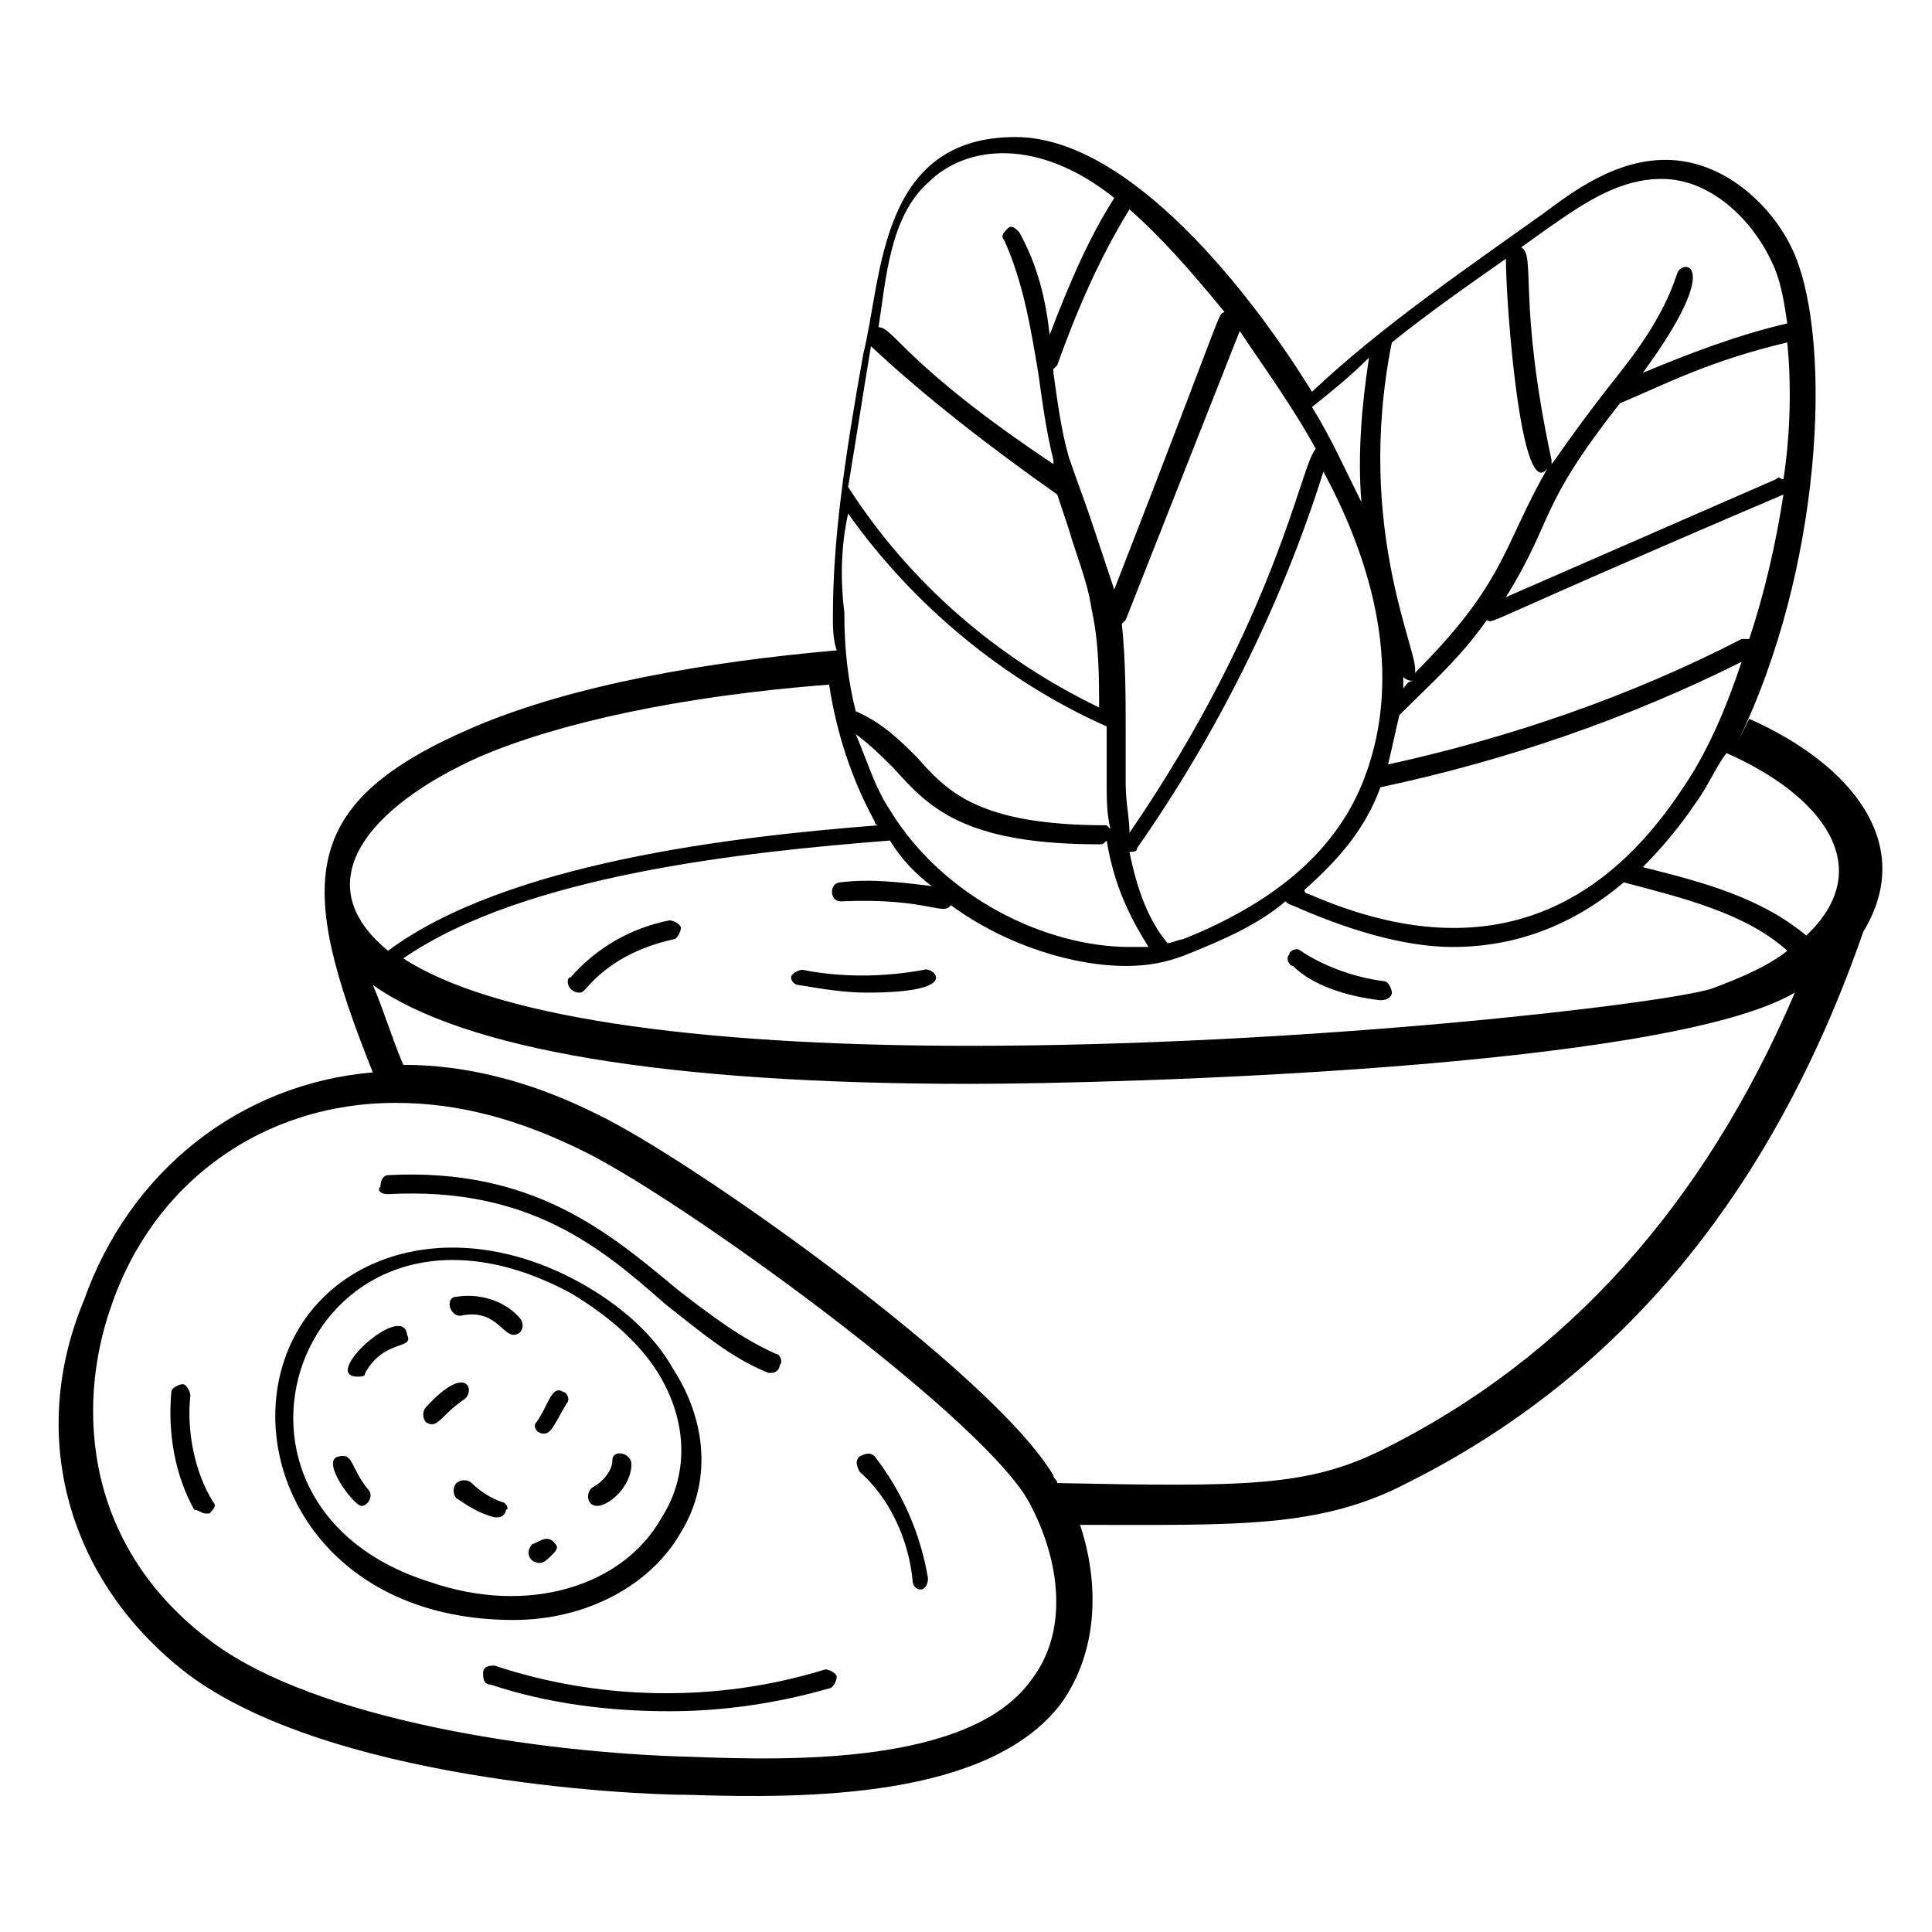 <?xml version="1.0" encoding="UTF-8"?>
<!-- Uploaded to: ICON Repo, www.svgrepo.com, Generator: ICON Repo Mixer Tools -->
<svg fill="#000000" width="800px" height="800px" version="1.1" viewBox="144 144 512 512" xmlns="http://www.w3.org/2000/svg">
 <g>
  <path d="m275.05 585.4c-1.008 0-3.023 0-3.023 2.016 0 1.008 0 3.023 2.016 3.023 15.113 5.039 31.234 7.055 47.359 7.055 14.105 0 28.215-2.016 42.32-6.047 1.008 0 2.016-2.016 2.016-3.023 0-1.008-2.016-2.016-3.023-2.016-29.223 9.066-60.461 8.059-87.664-1.008z"/>
  <path d="m193.44 587.41c37.281 28.215 116.88 32.242 133 32.242 31.234 1.008 79.602 1.008 98.746-24.184 10.078-14.105 10.078-32.242 5.039-47.359 41.312 0 63.48 1.008 86.656-11.082 56.426-28.215 96.73-76.578 120.91-146.11 14.105-23.176-3.023-44.336-30.23-56.426-1.008 2.016-2.016 4.031-3.023 6.047 22.168-45.344 25.191-104.79 15.113-128.98-5.039-12.09-18.137-25.191-34.258-25.191-13.098 0-24.184 8.062-32.242 14.105-21.16 15.113-43.328 30.23-61.465 47.359-16.121-26.199-48.367-67.512-78.594-67.512-36.273 0-35.266 37.281-40.305 57.434-5.039 28.215-8.062 49.375-8.062 69.527 0 3.023 0 6.047 1.008 9.07-34.258 3.023-69.527 9.07-95.723 20.152-47.359 20.152-47.359 41.312-27.207 91.691-35.266 3.023-64.488 26.199-76.578 60.457-15.113 36.277-4.031 74.57 27.207 98.75zm317.4-59.449c-20.152 10.078-36.273 10.078-86.656 9.07 0-1.008-1.008-1.008-1.008-2.016-16.121-27.207-95.723-83.633-120.91-95.723-18.137-9.07-35.266-13.098-51.387-13.098-3.023-7.055-5.039-14.105-8.062-21.16 24.184 17.129 77.586 26.199 158.2 26.199 39.297 0 184.39-4.031 218.65-24.184-24.18 56.422-60.453 96.73-108.82 120.91zm-5.039-178.35c-7.055 19.145-23.176 33.25-48.367 43.328-1.008 0-3.023 1.008-4.031 1.008-5.039-6.047-8.062-14.105-10.078-24.184 1.008 0 2.016 0 2.016-1.008 21.16-30.23 38.289-64.488 49.375-99.754 13.102 24.184 21.164 53.402 11.086 80.609 1.008-1.008 0-1.008 0 0zm-57.434 45.344h-5.039c-22.168 0-49.375-13.098-63.48-36.273-4.031-6.047-6.047-13.098-9.07-20.152 4.031 3.023 7.055 6.047 10.078 9.07 9.07 10.078 18.137 20.152 54.41 20.152 1.008 0 1.008 0 2.016-1.008 2.019 12.09 6.047 20.148 11.086 28.211zm-57.434-16.121c-8.062-1.008-16.121-2.016-24.184-1.008-3.023 0-3.023 5.039 0 5.039 23.176-1.008 27.207 4.031 29.223 1.008 15.113 11.082 33.25 16.121 46.352 16.121 6.047 0 11.082-1.008 16.121-3.023 10.078-4.031 19.145-8.062 26.199-14.105 1.008 1.008 2.016 1.008 4.031 2.016 14.105 6.047 28.215 10.078 40.305 10.078 17.129 0 32.242-6.047 45.344-17.129 15.113 4.031 32.242 8.062 43.328 18.137-5.039 4.031-12.09 7.055-20.152 10.078-13.102 4.023-106.81 15.109-196.49 15.109-74.562 0-126.96-8.062-150.14-23.176 32.242-22.168 90.688-28.215 128.98-31.234 3.019 5.035 7.051 9.066 11.082 12.09zm231.75 13.098c-12.09-10.078-27.207-14.105-43.328-18.137 5.039-5.039 10.078-11.082 14.105-17.129 3.023-4.031 5.039-9.07 8.062-13.098 25.188 11.082 40.305 30.227 21.16 48.363zm-33.254-38.289c-24.184 36.273-57.434 45.344-98.746 27.207 0 0-1.008 0-1.008-1.008 9.07-8.062 16.121-16.121 20.152-27.207 33.25-7.055 65.496-18.137 95.723-33.25-4.027 12.09-9.066 24.18-16.121 34.258zm18.137-40.305h-2.016c-29.223 15.113-61.465 26.199-93.707 33.25 1.008-4.031 2.016-9.07 3.023-13.098 8.062-8.062 16.121-15.113 23.176-25.191 2.016 1.008-4.031 2.016 78.594-33.25-2.016 13.098-5.039 26.195-9.07 38.289zm-91.691 13.098v-3.023c1.008 1.008 2.016 1.008 3.023 1.008-2.016 0-2.016 1.008-3.023 2.016zm100.76-55.418c-1.008 0-1.008-1.008-2.016 0l-71.539 31.234c13.098-21.16 8.062-23.176 30.23-51.387 12.09-5.039 23.176-11.082 44.336-16.121 1.004 10.074 1.004 23.176-1.012 36.273zm-62.473-66.504c10.078-7.055 19.145-13.098 30.23-13.098 13.098 0 24.184 11.082 29.223 22.168 2.016 4.031 3.023 9.07 4.031 16.121-13.098 3.023-26.199 8.062-38.289 13.098 22.168-30.23 10.078-30.23 9.07-26.199-4.031 12.09-11.082 21.16-19.145 31.234-10.078 13.098-13.098 18.137-14.105 19.145v-1.008c-9.07-42.32-4.031-54.41-8.062-56.426zm-41.312 30.23c10.078-8.062 20.152-15.113 30.23-22.168 0 12.09 4.031 65.496 11.082 55.418-12.09 21.16-11.082 30.23-35.266 54.41 2.016-4.027-16.121-37.281-6.047-87.66zm-6.047 4.031c-2.016 13.098-3.023 26.199-2.016 38.289-4.031-8.062-8.062-17.129-13.098-25.191 5.039-4.031 10.078-8.062 15.113-13.098zm-14.105 24.18c-4.031 4.031-10.078 44.336-49.375 101.77 0-4.031-1.008-8.062-1.008-13.098v-13.098c0-10.078 0-19.145-1.008-29.223l1.008-1.008 30.23-76.578c6.047 9.066 14.105 20.152 20.152 31.234zm-24.184-36.273c-2.016 1.008 1.008-4.031-29.223 73.555-2.016-6.047-4.031-12.09-6.047-18.137s-4.031-11.082-6.047-17.129c-2.016-7.055-3.023-15.113-4.031-22.168v-1.008l1.008-1.008c5.039-14.105 11.082-28.215 19.145-41.312 8.066 7.055 16.129 16.125 25.195 27.207zm-78.594-34.258c10.078-10.078 29.223-12.09 49.375 4.031-7.055 11.082-12.09 23.176-17.129 36.273-1.008-9.07-3.023-18.137-8.062-27.207-1.008-1.008-2.016-2.016-3.023-1.008-1.008 1.008-2.016 2.016-1.008 3.023 5.039 11.082 7.055 23.176 9.07 35.266 1.008 7.055 2.016 15.113 4.031 23.176v1.008c-39.297-26.199-42.32-36.273-46.352-36.273 2.016-13.098 3.023-29.223 13.098-38.289zm-15.113 43.328c15.113 14.105 32.242 27.207 49.375 39.297 1.008 3.023 2.016 6.047 3.023 9.07 2.016 7.055 5.039 14.105 6.047 21.16 2.016 9.07 2.016 18.137 2.016 26.199-27.207-13.098-50.383-33.25-66.504-58.441 2.012-12.098 4.027-25.195 6.043-37.285zm-6.047 44.336c17.129 24.184 41.312 44.336 68.52 56.426v1.008 14.105c0 4.031 0 8.062 1.008 12.09l-1.008-1.008c-34.258 0-42.32-9.07-50.383-18.137-4.031-4.031-9.07-9.07-16.121-12.09-2.016-8.062-3.023-16.121-3.023-26.199-1.008-8.059-1.008-17.129 1.008-26.195zm-97.738 64.484c21.16-9.07 53.402-16.121 92.699-19.145 2.016 13.098 6.047 25.191 12.09 36.273 0 0 0 1.008 1.008 1.008-39.297 3.023-98.746 10.078-129.98 33.25-22.164-18.133-5.035-38.285 24.188-51.387zm-97.738 146.11c11.082-33.25 40.305-54.41 75.57-54.41 16.121 0 32.242 4.031 50.383 13.098 26.199 13.098 102.78 68.52 116.88 91.691 8.062 14.105 12.09 34.258 1.008 48.367-16.121 22.168-63.48 21.16-89.68 20.152-41.312-1.008-99.754-10.078-126.96-30.23-34.258-25.188-36.273-62.469-27.203-88.668z"/>
  <path d="m295.21 406.04s1.008 1.008 2.016 1.008c1.008 0 1.008 0 2.016-1.008 6.047-7.055 14.105-11.082 23.176-13.098 1.008 0 2.016-2.016 2.016-3.023s-2.016-2.016-3.023-2.016c-10.078 2.016-19.145 7.055-26.199 15.113-1.008 0-1.008 2.016 0 3.023z"/>
  <path d="m355.66 405.04c6.047 1.008 12.09 2.016 18.137 2.016 26.199 0 17.129-7.055 15.113-6.047-11.082 2.016-22.168 2.016-32.242 0-1.008 0-3.023 1.008-3.023 2.016 0 1.008 1.008 2.016 2.016 2.016z"/>
  <path d="m509.83 409.07c2.016 0 3.023-1.008 3.023-2.016 0-1.008-1.008-3.023-2.016-3.023-8.062-1.008-16.121-4.031-22.168-8.062-1.008-1.008-3.023 0-3.023 1.008-1.008 1.008 0 3.023 1.008 3.023 5.039 5.039 14.109 8.062 23.176 9.07z"/>
  <path d="m280.09 573.31c19.145 0 36.273-9.07 44.336-23.176 8.062-13.098 7.055-29.223-2.016-43.328-5.039-9.07-14.105-17.129-25.191-23.176-35.266-19.145-70.535-6.047-78.594 23.176-8.062 29.223 13.098 66.504 61.465 66.504zm15.113-86.656c10.078 6.047 18.137 13.098 23.176 21.16 8.062 13.098 8.062 27.207 1.008 38.289-10.078 18.137-35.266 26.199-61.465 17.129-67.512-21.156-32.246-113.86 37.281-76.578z"/>
  <path d="m246.84 460.46c37.281-2.016 56.426 14.105 73.555 29.223 9.07 7.055 17.129 14.105 27.207 18.137h1.008c1.008 0 2.016-1.008 2.016-2.016 1.008-1.008 0-3.023-1.008-3.023-9.07-4.031-17.129-10.078-26.199-17.129-18.137-15.113-38.289-32.242-76.578-30.23-1.008 0-2.016 1.008-2.016 3.023-1.008 1.008 0 2.016 2.016 2.016z"/>
  <path d="m385.89 563.23c0 1.008 1.008 2.016 2.016 2.016s2.016-1.008 2.016-3.023c-2.016-12.09-7.055-23.176-14.105-32.242-1.008-1.008-2.016-1.008-4.031 0-1.008 1.008-1.008 2.016 0 4.031 8.062 7.051 13.098 18.133 14.105 29.219z"/>
  <path d="m198.48 545.09h1.008c1.008-1.008 2.016-2.016 1.008-3.023-5.039-8.062-7.055-19.145-6.047-28.215 0-1.008-1.008-3.023-2.016-3.023-1.008 0-3.023 1.008-3.023 2.016-1.008 11.082 1.008 22.168 6.047 31.234 1.008 0.008 2.016 1.012 3.023 1.012z"/>
  <path d="m265.98 492.7c9.07-2.016 11.082 5.039 14.105 5.039 2.016 0 3.023-2.016 2.016-4.031-4.031-5.039-11.082-7.055-17.129-6.047-3.023 0-2.016 5.039 1.008 5.039z"/>
  <path d="m302.26 543.08c3.023 0 9.07-5.039 9.07-11.082 0-3.023-5.039-4.031-5.039-1.008 0 3.023-3.023 6.047-5.039 7.055-2.012 1.004-2.012 5.035 1.008 5.035z"/>
  <path d="m288.15 523.94c2.016 0 3.023-3.023 6.047-8.062 1.008-1.008 0-3.023-1.008-3.023-3.023-2.016-4.031 4.031-7.055 8.062-1.008 1.008 0 3.023 2.016 3.023z"/>
  <path d="m266.99 514.87c3.023-2.016 1.008-10.078-10.078 2.016-1.008 1.008-1.008 3.023 0 4.031 3.027 2.016 4.031-2.016 10.078-6.047z"/>
  <path d="m277.07 542.07c-3.023-1.008-6.047-3.023-8.062-5.039-1.008-1.008-3.023-1.008-4.031 0-1.008 1.008-1.008 3.023 0 4.031 3.023 2.016 6.047 4.031 10.078 5.039h1.008c1.008 0 2.016-1.008 2.016-2.016 1.008 0 0-2.016-1.008-2.016z"/>
  <path d="m239.79 543.08c2.016 0 3.023-3.023 2.016-4.031-5.039-6.047-4.031-10.078-8.062-9.07-5.035 1.008 4.035 13.102 6.047 13.102z"/>
  <path d="m238.78 508.82c1.008 0 2.016 0 2.016-1.008 5.039-9.07 13.098-6.047 11.082-10.078-1.008-9.066-23.176 11.086-13.098 11.086z"/>
  <path d="m287.14 558.2c1.008 0 2.016-1.008 3.023-2.016 1.008-1.008 2.016-2.016 1.008-3.023-2.016-3.023-5.039 0-6.047 0-2.016 2.016-1.008 5.039 2.016 5.039z"/>
 </g>
</svg>